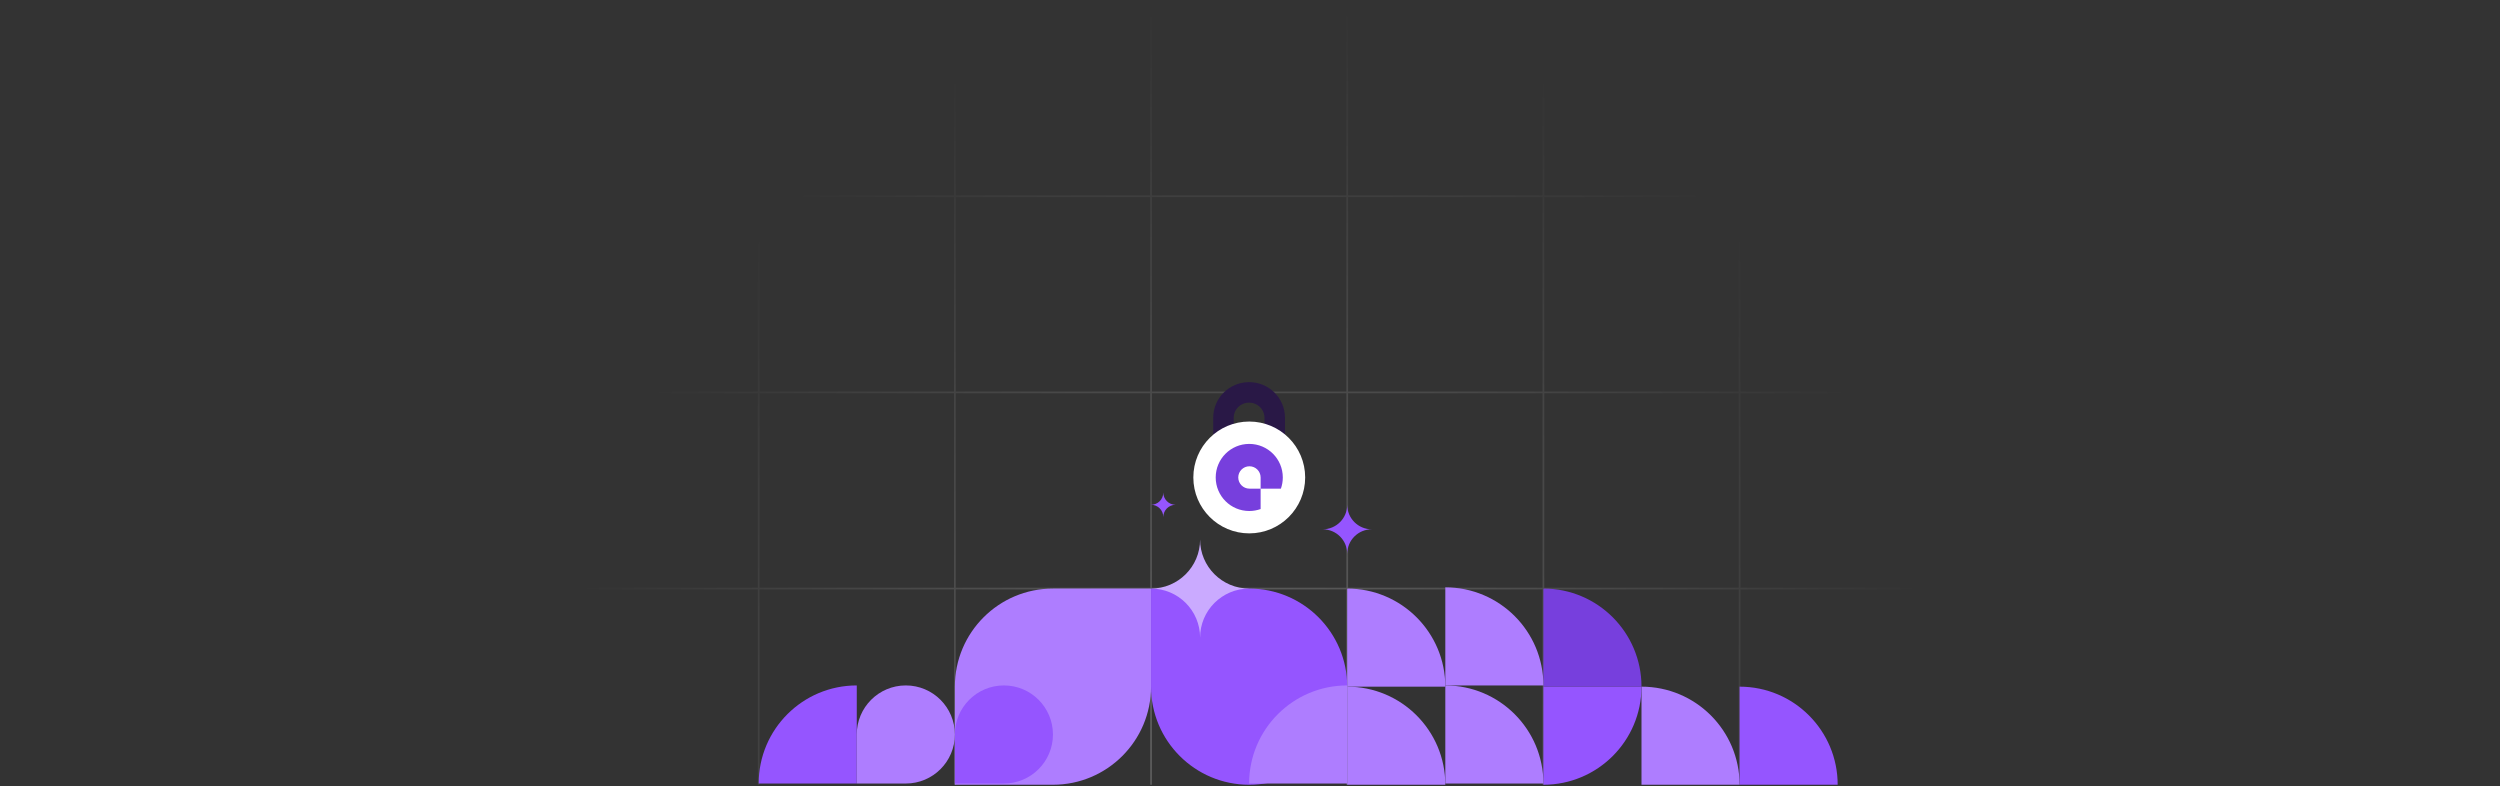 <svg fill="none" height="453" viewBox="0 0 1440 453" width="1440" xmlns="http://www.w3.org/2000/svg" xmlns:xlink="http://www.w3.org/1999/xlink"><rect x="0" y="0" width="1440" height="453" fill="#333333" stroke="none"/><radialGradient id="a" cx="0" cy="0" gradientTransform="matrix(.499 -452 395.501 .437 719.5 452.015)" gradientUnits="userSpaceOnUse" r="1"><stop offset="0" stop-color="#fff" stop-opacity=".24"/><stop offset="1" stop-color="#fff" stop-opacity="0"/></radialGradient><path d="m1002 .016v113m-113-113v113m-113-113v113m-113-113v113m452 0h-113m0 0h-113m113 0v113m-113-113h-113m113 0v113m-113-113h-113m113 0v113m-113-113v113m0-113h-113m565 113h-113m0 0h-113m113 0v113m-113-113h-113m113 0v113m-113-113h-113m113 0v113m-113-113v113m0-113h-113m565 113h-113m0 0h-113m113 0v112.999m-113-112.999h-113m113 0v112.999m-113-112.999h-113m113 0v112.999m-113-112.999v112.999m0-112.999h-113m0-339v113m0 338.999v-112.999m0 0v-113m0 113h-113m113-113v-113m0 113h-113m113-113h-113m0-113v113m0 338.999v-112.999m0-226v113m0-113h-113m113 113v113m0-113h-113m113 113h-113" stroke="url(#a)"/><path d="m1002 452.015c0-31.204-25.296-56.5-56.5-56.5v56.5z" fill="#ae7dff"/><path d="m945.499 395.515c0-31.204-25.296-56.5-56.5-56.5v56.5z" fill="#773fdd"/><path d="m832.5 395.515c0-31.204-25.296-56.5-56.5-56.5v56.5z" fill="#ae7dff"/><path d="m888.999 452.017c31.204 0 56.5-25.296 56.5-56.5h-56.5z" fill="#9555ff"/><path d="m663 339.015h-56.5c-31.204 0-56.5 25.296-56.5 56.5v56.5h56.5c31.204 0 56.5-25.296 56.5-56.5z" fill="#ae7dff"/><path d="m662.999 395.515c0 31.204 25.296 56.5 56.5 56.5s56.5-25.296 56.5-56.5-25.296-56.5-56.5-56.5h-56.5z" fill="#9555ff"/><path d="m436.999 451.309c0-31.205 25.296-56.5 56.5-56.5v56.5z" fill="#9555ff"/><path d="m549.999 423.059c0-15.602 12.648-28.25 28.25-28.25s28.25 12.648 28.25 28.25-12.648 28.25-28.25 28.25h-28.25z" fill="#9555ff"/><g fill="#ae7dff"><path d="m493.5 423.059c0-15.602 12.648-28.25 28.25-28.25s28.25 12.648 28.25 28.25-12.648 28.25-28.25 28.25h-28.25z"/><path d="m775.999 394.809c-31.204 0-56.5 25.296-56.5 56.5h56.5z"/><path d="m888.999 451.309c0-31.205-25.296-56.5-56.5-56.5v56.5z"/><path d="m888.999 394.809c0-31.205-25.296-56.5-56.5-56.5v56.5z"/><path d="m832.499 452.015c0-31.204-25.296-56.5-56.5-56.5v56.5z"/></g><path d="m1058.5 452.015c0-31.204-25.3-56.5-56.5-56.5v56.5z" fill="#9555ff"/><path clip-rule="evenodd" d="m691.249 310.766c0 15.602 12.648 28.25 28.25 28.25-15.602 0-28.25 12.648-28.25 28.25 0-15.602-12.648-28.25-28.25-28.25 15.602 0 28.25-12.648 28.25-28.25z" fill="#caaaff" fill-rule="evenodd"/><path clip-rule="evenodd" d="m776 290.755c0 7.801 6.324 14.125 14.125 14.125-7.801 0-14.125 6.324-14.125 14.125 0-7.801-6.324-14.125-14.125-14.125 7.801 0 14.125-6.324 14.125-14.125z" fill="#9555ff" fill-rule="evenodd"/><path clip-rule="evenodd" d="m670.063 283.692c0 3.901 3.161 7.063 7.062 7.063-3.901 0-7.062 3.162-7.062 7.062 0-3.9-3.162-7.062-7.063-7.062 3.901 0 7.063-3.162 7.063-7.063z" fill="#9555ff" fill-rule="evenodd"/><circle cx="719.482" cy="274.749" fill="#773fdd" r="23.628"/><path d="m704.714 254.074v-13.432c0-8.078 6.611-14.626 14.767-14.626s14.768 6.548 14.768 14.626v13.432" stroke="#291846" stroke-width="11.814"/><path clip-rule="evenodd" d="m751.779 275.016c0-17.788-14.42-32.208-32.208-32.208s-32.209 14.42-32.209 32.208 14.421 32.209 32.209 32.209 32.208-14.421 32.208-32.209zm-12.883 0c0 2.259-.388 4.427-1.1 6.442h-11.676v-6.442c0-3.558-2.884-6.442-6.442-6.442-3.557 0-6.442 2.884-6.442 6.442s2.885 6.442 6.442 6.442h6.442v11.745c-2.045.737-4.25 1.138-6.549 1.138-10.673 0-19.325-8.652-19.325-19.325s8.652-19.325 19.325-19.325 19.325 8.652 19.325 19.325z" fill="#fff" fill-rule="evenodd"/></svg>